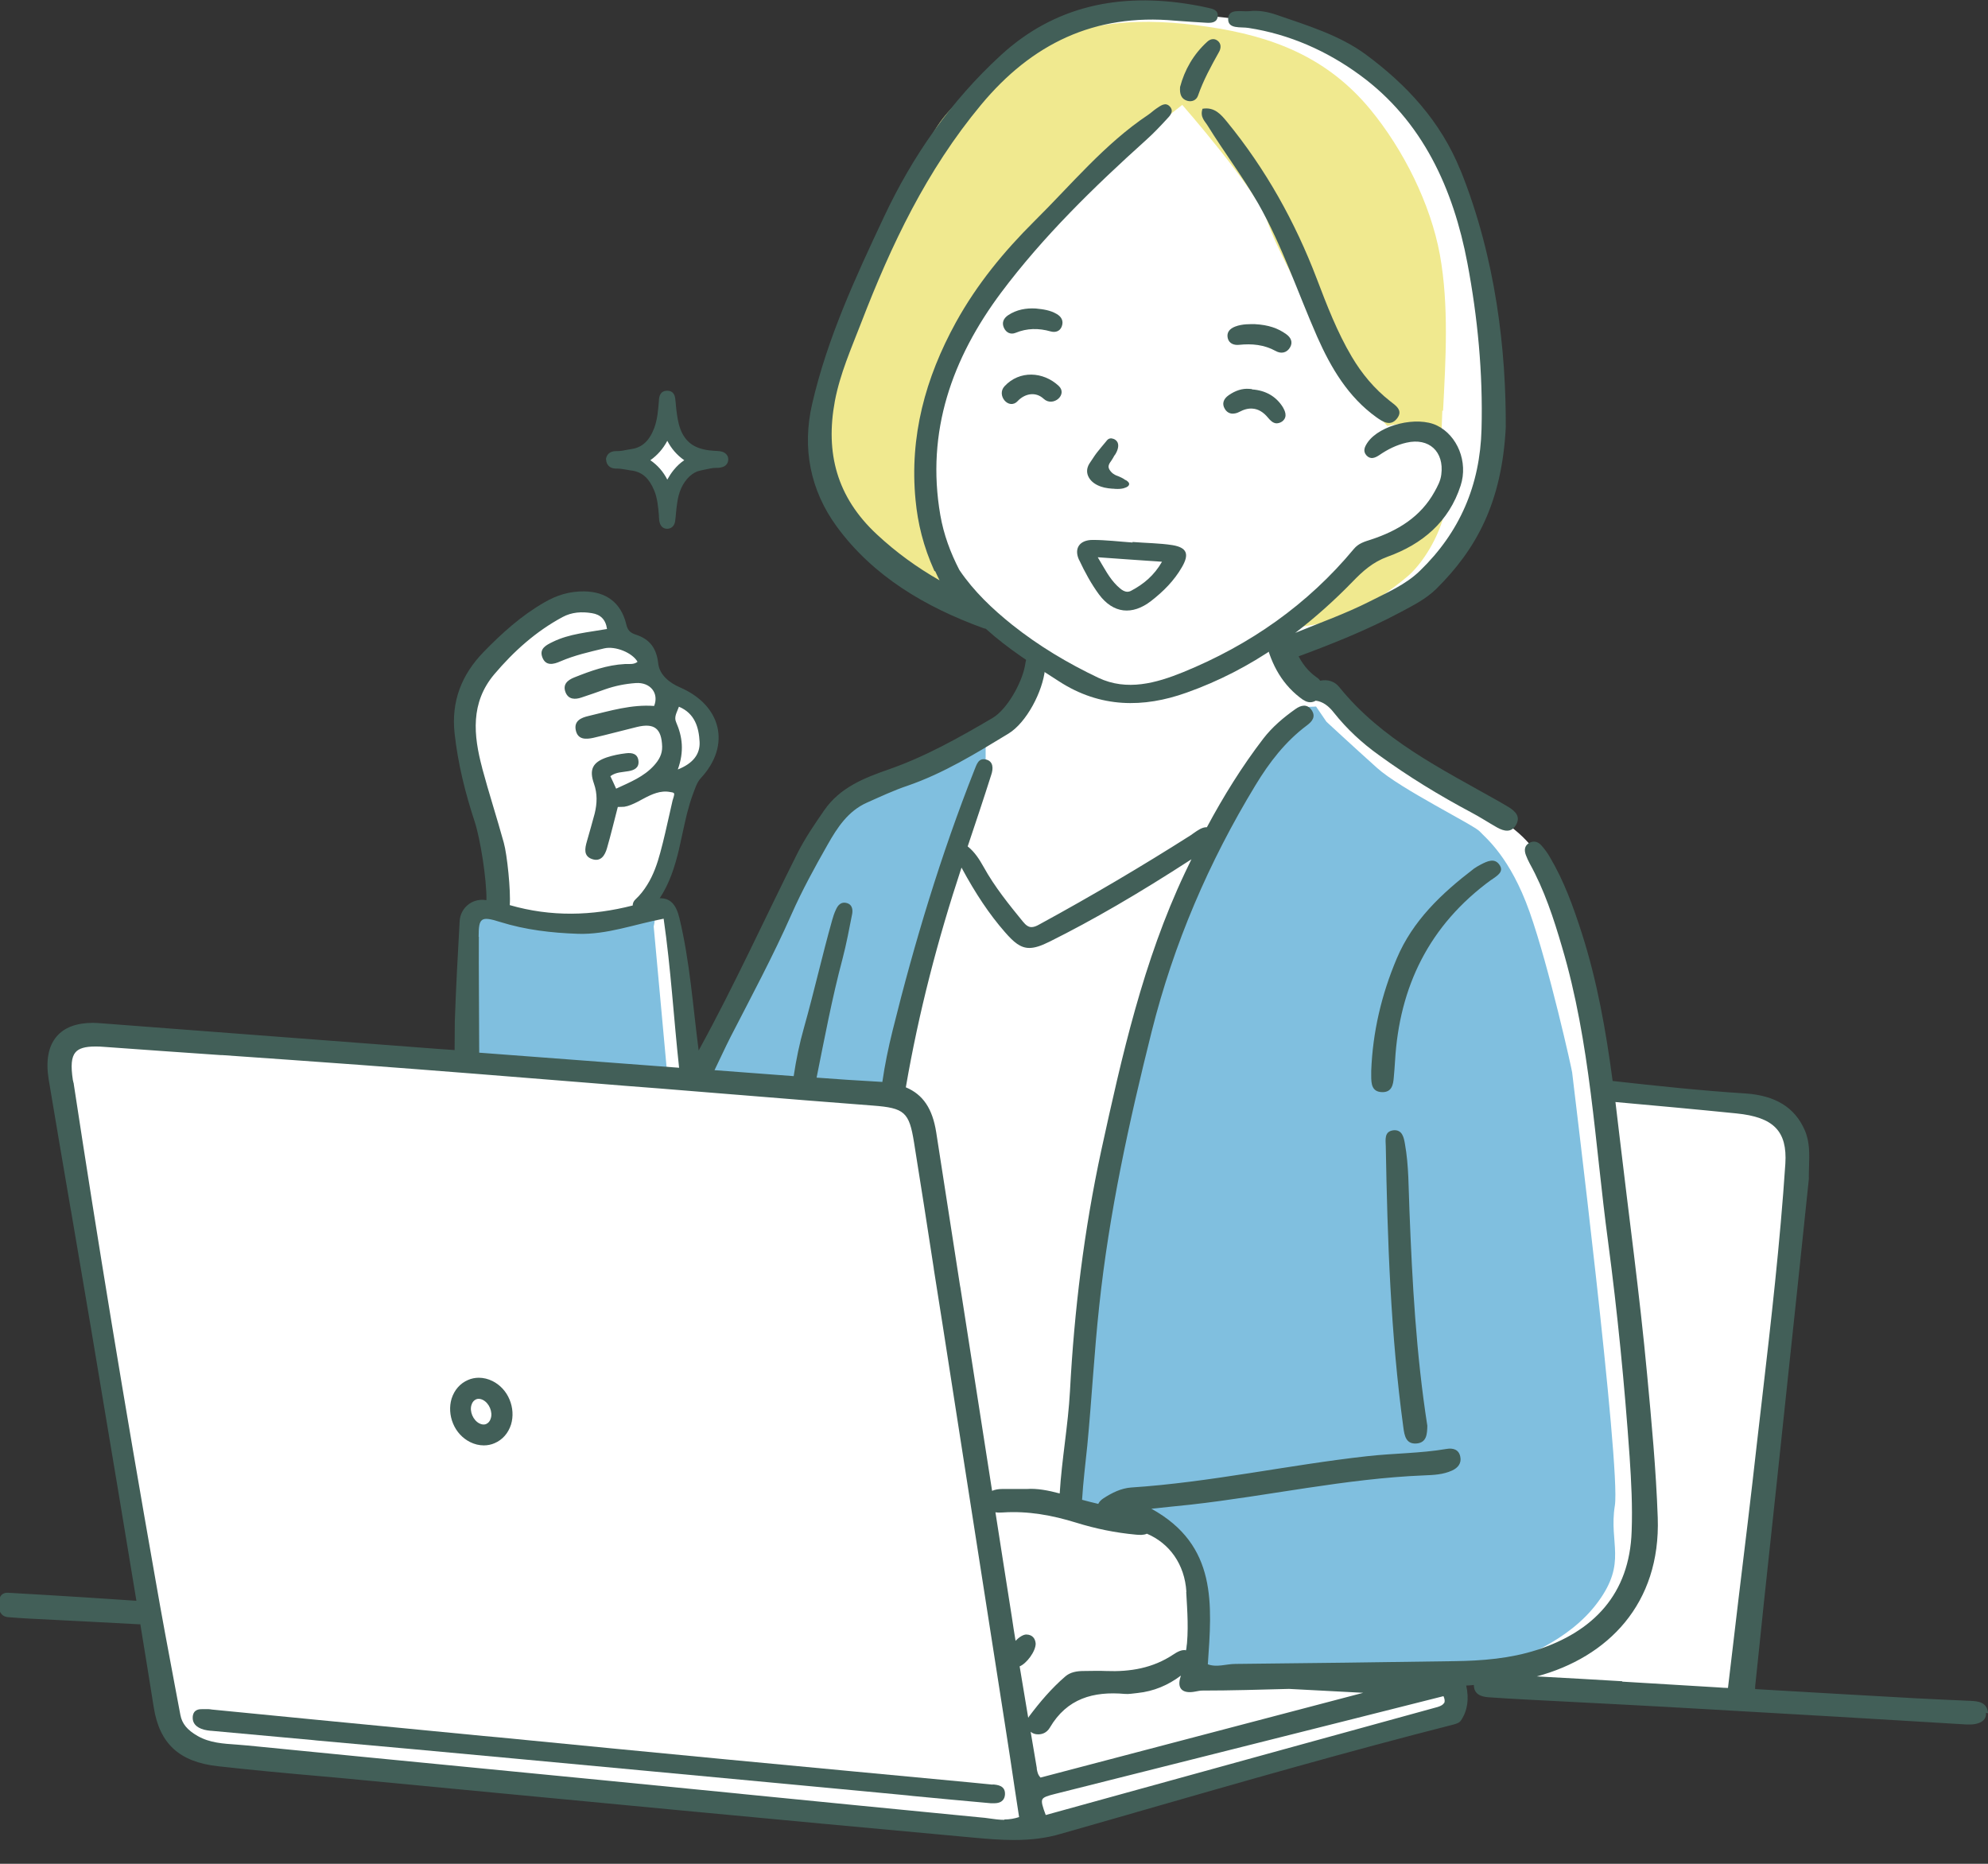<svg width="80" height="75" viewBox="0 0 80 75" fill="none" xmlns="http://www.w3.org/2000/svg">
<rect x="0" y="0" width="80" height="75" fill="#333333" stroke="none"/>
<g clip-path="url(#clip0_546_19631)">
<path d="M71.799 45.085C71.117 44.418 70.059 44.455 70.007 44.433C69.954 44.418 64.399 43.803 64.399 43.803C61.91 29.731 61.828 35.841 53.514 27.887C53.514 27.887 53.154 27.864 52.831 27.834C52.194 27.242 51.879 26.792 51.684 26.095C54.076 25.083 56.895 24.498 58.597 22.399C61.648 17.518 59.983 9.849 57.547 4.976C54.713 1.138 51.122 0.785 46.699 0.493C41.226 -0.287 37.388 5.171 35.498 9.594C33.489 13.905 30.588 20.098 36.113 23.051C36.878 23.808 37.958 24.228 38.94 24.671C39.854 25.083 40.701 25.743 41.548 26.282C41.728 29.746 36.998 30.646 34.681 32.115C31.892 33.66 30.206 40.189 27.986 43.473C27.867 42.693 27.027 37.183 26.937 36.876C26.84 36.546 26.592 36.493 26.202 36.553C25.805 36.613 26.135 36.366 26.315 35.976C26.495 35.586 26.997 34.364 26.997 34.364C26.997 34.364 27.214 31.838 27.574 31.358C27.927 30.878 28.324 30.826 28.504 30.511C28.684 30.196 28.856 29.828 28.556 29.214C28.256 28.599 28.639 28.494 27.904 28.284C27.169 28.074 27.027 28.277 26.794 27.849C26.562 27.43 26.262 26.522 25.895 26.17C25.527 25.818 25.692 25.9 25.265 25.675C24.845 25.458 24.748 25.405 24.718 25.113C24.688 24.828 24.523 24.596 24.523 24.596C24.523 24.596 24.455 24.063 23.638 24.176C21.756 24.086 20.497 25.36 19.552 26.852C19.035 27.632 18.758 27.602 18.69 28.547C18.623 29.491 18.443 29.679 18.773 30.473C19.103 31.268 19.575 32.887 19.822 34.094C20.07 35.301 20.152 35.466 20.025 36.044C19.897 36.628 19.987 36.358 19.545 36.553C19.11 36.748 18.96 36.748 18.878 37.145C18.795 37.543 18.713 42.806 18.713 42.806L20.819 42.978C19.89 42.941 18.9 43.083 18.03 42.693C18.03 42.701 18.03 42.716 18.03 42.723C15.174 42.521 5.893 41.944 3.906 41.816C3.029 41.644 2.257 41.869 2.324 43.106L6.71 69.165C6.71 69.165 6.763 70.147 7.625 70.507C14.942 71.534 33.302 72.996 39.682 73.618C41.706 74.188 56.985 69.24 58.484 69C58.484 69 58.776 69.045 58.724 68.288C58.672 67.538 58.724 67.388 58.724 67.388C58.724 67.388 60.156 67.028 60.343 67.388C60.898 68.708 69.392 68.28 69.962 68.513L72.234 47.124C72.234 47.124 72.458 45.752 71.776 45.085H71.799ZM26.735 43.638C26.022 43.6 25.318 43.541 24.62 43.406C23.593 43.218 22.529 43.271 21.509 43.031L27.807 43.541C27.514 43.713 27.027 43.668 26.727 43.638H26.735Z" fill="white"/>
<path d="M39.664 29.809C39.664 29.809 39.297 29.899 38.892 30.064C38.764 30.041 38.622 30.064 38.495 30.116C37.505 30.543 36.515 30.963 35.526 31.405C34.671 31.788 33.794 32.215 33.269 33.032C33.262 33.047 33.254 33.062 33.247 33.077C33.059 33.295 32.617 33.872 32.34 34.637C31.98 35.619 28.156 43.535 28.156 43.535C28.156 43.535 32.429 43.378 32.617 43.596C32.804 43.813 33.187 43.633 34.334 43.813C35.481 43.993 35.908 44.225 35.908 44.225C35.908 44.225 38.307 34.929 38.285 34.817C38.255 34.704 39.664 30.993 39.664 30.993V29.809Z" fill="#80BFDF"/>
<path d="M63.268 43.169C63.268 43.094 62.338 38.91 61.551 36.691C60.764 34.472 59.774 33.708 59.542 33.453C59.309 33.198 56.348 31.743 55.418 30.904C54.481 30.064 53.379 29.044 53.379 29.044L52.959 28.43C52.84 28.452 52.382 28.392 52.24 28.662C52.09 28.932 52.075 29.322 51.85 29.659C51.625 29.989 50.343 31.114 49.481 32.868C48.619 34.63 47.967 35.139 47.524 36.639C47.089 38.146 46.594 39.038 46.422 39.953C46.25 40.867 44.773 46.91 44.33 49.076C43.888 51.243 43.468 56.266 43.468 56.266C43.468 56.266 43.183 59.407 43.086 60.682C43.956 61.079 44.788 61.424 45.755 61.379C46.452 61.341 46.902 61.671 47.247 62.278C48.101 63.74 48.086 65.682 47.449 67.249C47.712 67.301 47.996 67.271 48.259 67.309C48.604 67.354 48.956 67.406 49.301 67.451C50.276 67.189 52.997 67.579 53.552 67.451C54.684 67.196 59.369 67.429 60.231 67.091C61.094 66.762 63.125 66.072 64.302 64.468C65.487 62.863 64.737 62.114 64.984 60.584C65.232 59.055 63.268 43.251 63.268 43.176V43.169Z" fill="#80BFDF"/>
<path d="M20.526 42.807C20.571 42.807 20.609 42.814 20.654 42.822C21.696 42.934 22.745 43.069 23.795 43.152C24.68 43.227 25.572 43.249 26.456 43.309C26.591 43.316 26.726 43.331 26.861 43.346L26.306 37.282C26.306 37.282 26.509 36.524 26.021 36.539C25.534 36.554 24.477 36.944 23.315 37.034C22.145 37.124 21.763 37.117 21.013 37.004C20.264 36.892 19.484 36.584 19.484 36.584C19.484 36.584 19.064 36.517 18.944 36.944C18.862 37.236 18.779 40.812 18.734 42.642C19.334 42.679 19.941 42.732 20.534 42.799L20.526 42.807Z" fill="#80BFDF"/>
<path d="M58.071 16.531C58.176 14.477 58.311 12.296 57.944 10.256C57.569 8.202 56.474 6.021 55.148 4.409C53.408 2.302 51.212 1.455 48.58 1.073C46.046 0.705 43.662 0.773 41.361 2.055C40.296 2.647 40.206 2.429 39.164 3.479C38.122 4.529 37.837 4.724 37.2 6.013C36.563 7.303 35.903 7.962 35.663 9.034C35.416 10.106 35.026 10.781 34.598 12.056C34.171 13.33 33.871 13.66 33.511 14.859C33.151 16.066 32.829 16.321 32.829 17.273C32.829 18.226 32.664 18.173 33.039 19.118C33.414 20.062 33.331 20.302 33.931 20.872C34.538 21.442 34.561 21.584 35.401 22.169C36.24 22.754 37.567 23.601 37.807 23.631C38.047 23.661 37.86 22.874 37.792 22.694C37.725 22.514 37.222 21.022 37.215 19.23C37.207 17.438 37.327 17.266 38.01 15.197C38.692 13.128 39.569 11.951 40.753 10.631C41.945 9.312 46.286 5.233 46.286 5.233L47.576 4.221C47.576 4.221 50.544 7.61 50.979 8.847C51.407 10.084 52.089 11.171 52.891 12.948C53.693 14.725 54.3 15.737 55.088 16.441C55.163 16.509 55.222 16.569 55.26 16.621C55.417 16.719 55.552 16.854 55.68 16.981C55.717 17.019 55.747 17.056 55.785 17.093C55.8 17.108 55.815 17.123 55.83 17.139C56.347 17.004 56.902 17.041 57.352 17.333C57.606 17.498 57.809 17.708 57.989 17.941C58.004 17.513 58.019 17.041 58.041 16.524L58.071 16.531Z" fill="#F0E98F"/>
<path d="M58.049 19.981C57.449 20.776 56.67 21.383 55.725 21.698C55.553 21.758 55.178 21.878 54.825 21.922C54.211 22.605 53.723 23.392 53.034 24.007C52.809 24.209 52.576 24.396 52.344 24.584C52.306 24.801 52.276 25.019 52.254 25.236C52.719 25.169 53.251 25.079 53.701 24.959C54.735 24.689 56.13 23.632 56.655 23.182C57.179 22.732 57.764 21.84 58.042 20.948C58.147 20.611 58.199 20.206 58.236 19.711C58.176 19.793 58.124 19.883 58.064 19.966L58.049 19.981Z" fill="#F0E98F"/>
<path d="M80.002 68.944C79.964 68.501 79.634 68.457 79.282 68.442C78.54 68.412 77.79 68.374 77.048 68.337C74.911 68.217 72.775 68.097 70.63 67.969C70.63 67.954 70.63 67.932 70.63 67.917C70.63 67.902 70.63 67.879 70.63 67.864C70.675 67.407 70.728 66.957 70.773 66.5C70.84 65.847 70.908 65.203 70.975 64.551C71.148 62.939 71.32 61.327 71.493 59.722C71.68 57.961 71.868 56.191 72.055 54.43C72.227 52.84 72.392 51.243 72.557 49.677L72.79 47.45C72.79 47.285 72.79 47.128 72.797 46.978C72.812 46.453 72.835 45.958 72.625 45.478C72.227 44.564 71.448 44.084 70.241 44.001C68.456 43.889 66.65 43.694 64.895 43.499C64.625 41.475 64.273 39.473 63.643 37.517C63.306 36.474 62.939 35.455 62.376 34.503C62.279 34.33 62.159 34.165 62.024 34.016C61.897 33.873 61.717 33.813 61.529 33.925C61.342 34.038 61.334 34.218 61.402 34.405C61.447 34.525 61.499 34.638 61.559 34.75C62.144 35.807 62.519 36.947 62.856 38.101C64.003 41.962 64.176 45.981 64.708 49.939C65.09 52.818 65.375 55.719 65.578 58.62C65.645 59.618 65.698 60.615 65.66 61.619C65.578 64.146 64.123 65.66 61.822 66.402C60.764 66.74 59.648 66.83 58.538 66.845C55.599 66.89 52.653 66.927 49.714 66.957C49.347 66.957 48.972 67.107 48.605 66.972C48.769 64.573 49.002 62.181 46.333 60.712C46.94 60.645 47.427 60.6 47.915 60.547C51.048 60.195 54.145 59.498 57.308 59.37C57.683 59.355 58.073 59.34 58.433 59.175C58.665 59.07 58.823 58.883 58.763 58.613C58.703 58.321 58.463 58.261 58.208 58.306C57.151 58.486 56.071 58.478 55.014 58.598C51.843 58.95 48.709 59.648 45.516 59.858C45.118 59.888 44.751 60.067 44.406 60.292C44.301 60.36 44.234 60.435 44.196 60.517C43.979 60.465 43.761 60.412 43.544 60.352C43.589 59.625 43.679 58.898 43.754 58.171C43.934 56.304 44.031 54.422 44.234 52.555C44.631 48.815 45.433 45.148 46.348 41.497C47.233 37.974 48.642 34.69 50.524 31.594C51.078 30.679 51.723 29.84 52.585 29.195C52.81 29.03 52.96 28.835 52.78 28.573C52.6 28.31 52.345 28.378 52.128 28.535C51.648 28.873 51.198 29.255 50.839 29.72C49.976 30.844 49.234 32.044 48.567 33.288C48.567 33.288 48.552 33.288 48.544 33.288C48.372 33.288 48.192 33.416 48.042 33.521C47.997 33.551 47.952 33.581 47.915 33.611C45.98 34.84 43.941 36.047 41.835 37.194C41.692 37.277 41.595 37.307 41.505 37.307C41.392 37.307 41.287 37.239 41.16 37.082C40.628 36.429 40.028 35.695 39.578 34.878C39.413 34.585 39.226 34.285 38.941 34.06C39.263 33.101 39.586 32.134 39.893 31.167C39.968 30.942 39.99 30.627 39.661 30.559C39.368 30.499 39.301 30.769 39.211 30.987C37.861 34.405 36.804 37.906 35.92 41.468C35.747 42.165 35.605 42.854 35.507 43.537C35.462 43.537 35.417 43.529 35.372 43.529C34.525 43.484 33.663 43.424 32.861 43.364C33.183 41.767 33.483 40.163 33.903 38.589C34.06 37.989 34.173 37.382 34.293 36.774C34.323 36.602 34.293 36.4 34.083 36.34C33.85 36.272 33.715 36.422 33.633 36.617C33.573 36.744 33.528 36.879 33.491 37.014C33.086 38.446 32.763 39.901 32.359 41.333C32.171 41.992 32.036 42.652 31.939 43.304C30.874 43.222 29.817 43.147 28.753 43.064C28.97 42.622 29.172 42.172 29.397 41.73C30.237 40.096 31.107 38.476 31.849 36.797C32.276 35.83 32.786 34.9 33.311 33.978C33.693 33.303 34.128 32.636 34.885 32.299C35.425 32.059 35.965 31.804 36.527 31.616C37.981 31.114 39.278 30.312 40.575 29.525C41.31 29.082 41.962 27.823 42.052 26.931C42.015 26.639 42.03 26.309 41.662 26.271C41.31 26.241 41.287 26.556 41.242 26.811C41.108 27.501 40.523 28.55 39.938 28.895C38.596 29.682 37.239 30.447 35.755 30.964C34.78 31.302 33.798 31.691 33.168 32.606C32.778 33.168 32.389 33.738 32.081 34.353C30.769 36.969 29.555 39.646 28.145 42.217C28.138 42.232 28.13 42.255 28.115 42.27C27.883 40.493 27.763 38.701 27.343 36.954C27.208 36.385 26.968 36.137 26.548 36.145C26.938 35.56 27.156 34.878 27.321 34.188C27.433 33.701 27.53 33.206 27.651 32.718C27.718 32.471 27.785 32.224 27.875 31.984C27.958 31.766 28.04 31.482 28.205 31.309C29.427 29.99 29.037 28.378 27.358 27.658C26.961 27.486 26.541 27.171 26.488 26.698C26.421 26.084 26.144 25.716 25.581 25.536C25.349 25.462 25.251 25.349 25.199 25.109C24.989 24.254 24.397 23.812 23.512 23.797C22.927 23.79 22.41 23.947 21.908 24.239C20.978 24.772 20.191 25.484 19.456 26.241C18.579 27.148 18.152 28.213 18.294 29.517C18.429 30.739 18.722 31.909 19.104 33.071C19.329 33.761 19.584 35.365 19.576 36.22C19.546 36.22 19.516 36.22 19.486 36.212C18.969 36.167 18.527 36.549 18.497 37.067C18.422 38.416 18.347 39.758 18.302 41.108C18.302 41.265 18.294 41.827 18.294 42.255C18.077 42.24 17.867 42.225 17.649 42.21C13.114 41.865 8.578 41.52 4.043 41.175C3.938 41.168 3.84 41.16 3.743 41.16C3.075 41.16 2.581 41.347 2.273 41.715C1.943 42.105 1.838 42.69 1.958 43.432C2.251 45.186 2.551 46.948 2.843 48.65L2.858 48.724C3.128 50.314 3.405 51.956 3.683 53.575C3.84 54.497 3.99 55.427 4.148 56.356C4.59 59.003 5.047 61.709 5.489 64.416C4.807 64.371 4.133 64.326 3.45 64.281C2.408 64.213 1.359 64.153 0.317 64.093C0.122 64.086 -0.051 64.183 -0.051 64.566C-0.051 64.94 0.129 65.06 0.324 65.075C0.616 65.098 0.916 65.12 1.209 65.135C2.656 65.21 4.11 65.278 5.557 65.36C5.587 65.36 5.617 65.36 5.647 65.36C5.827 66.477 6.014 67.594 6.187 68.704C6.419 70.166 7.214 70.9 8.766 71.073C10.153 71.23 11.562 71.358 12.926 71.478C13.571 71.538 14.216 71.59 14.861 71.658C16.51 71.815 18.152 71.973 19.809 72.13C22.335 72.37 24.862 72.61 27.388 72.85C31.114 73.202 35.117 73.577 39.143 73.944C39.728 73.997 40.253 74.042 40.793 74.042C41.505 74.042 42.105 73.967 42.689 73.794C43.687 73.509 44.676 73.225 45.673 72.94L45.748 72.917C49.916 71.718 54.227 70.481 58.5 69.394C58.605 69.364 58.733 69.326 58.793 69.229C59.055 68.839 59.123 68.367 59.003 67.827C59.108 67.827 59.213 67.812 59.31 67.804C59.31 68.164 59.58 68.277 59.902 68.299C60.397 68.329 60.892 68.367 61.387 68.389C63.816 68.516 66.252 68.636 68.681 68.779C72.167 68.974 75.661 69.184 79.147 69.394C79.649 69.416 79.949 69.244 79.919 68.921L80.002 68.944ZM47.735 64.056C47.78 64.843 47.84 65.63 47.735 66.41C47.562 66.365 47.367 66.477 47.21 66.582C46.385 67.129 45.478 67.279 44.511 67.242C44.211 67.227 43.904 67.242 43.604 67.242C43.334 67.242 43.064 67.287 42.862 67.467C42.315 67.939 41.85 68.487 41.422 69.056C41.407 69.079 41.392 69.101 41.377 69.124C41.265 68.442 41.145 67.744 41.032 67.055C41.31 66.942 41.677 66.455 41.677 66.14C41.662 65.938 41.55 65.78 41.302 65.773C41.182 65.773 41.017 65.87 40.868 66.028C40.815 65.705 40.763 65.39 40.718 65.068C40.5 63.673 40.275 62.264 40.058 60.855C40.155 60.87 40.26 60.87 40.358 60.862C41.37 60.795 42.344 60.974 43.312 61.274C44.084 61.514 44.886 61.679 45.703 61.754C45.853 61.769 46.026 61.777 46.153 61.717C47.053 62.099 47.675 62.939 47.742 64.056H47.735ZM38.694 34.915C39.256 35.957 39.81 36.789 40.44 37.509C40.793 37.914 41.062 38.146 41.422 38.146C41.632 38.146 41.88 38.071 42.239 37.891C43.971 37.029 45.793 35.972 47.945 34.578C47.855 34.758 47.772 34.938 47.682 35.125C46.003 38.679 45.148 42.487 44.316 46.295C43.627 49.489 43.229 52.72 43.057 55.982C42.982 57.361 42.727 58.718 42.644 60.097C42.172 59.97 41.722 59.888 41.325 59.917C40.898 59.917 40.62 59.917 40.335 59.917C40.185 59.917 40.043 59.94 39.923 59.992C39.496 57.241 39.068 54.497 38.648 51.813L38.633 51.738C38.311 49.677 37.996 47.623 37.674 45.561C37.524 44.616 37.149 44.046 36.452 43.754C36.969 40.748 37.734 37.809 38.694 34.908V34.915ZM27.321 28.438C27.965 28.708 28.123 29.277 28.153 29.855C28.175 30.342 27.898 30.717 27.276 30.964C27.538 30.237 27.463 29.645 27.208 29.06C27.111 28.843 27.246 28.655 27.321 28.438ZM19.404 30.904C19.052 29.585 18.924 28.28 19.891 27.133C20.671 26.211 21.563 25.409 22.635 24.832C23.01 24.629 23.415 24.607 23.82 24.674C24.157 24.727 24.374 24.922 24.427 25.311C23.662 25.447 22.92 25.499 22.245 25.829C21.983 25.956 21.69 26.099 21.825 26.451C21.96 26.811 22.275 26.736 22.545 26.616C23.115 26.369 23.715 26.234 24.314 26.091C24.764 25.986 25.446 26.264 25.656 26.631C25.506 26.751 25.319 26.713 25.146 26.721C24.427 26.758 23.767 26.998 23.107 27.261C22.845 27.366 22.628 27.538 22.762 27.868C22.882 28.153 23.145 28.153 23.392 28.07C23.715 27.965 24.029 27.853 24.344 27.741C24.749 27.598 25.162 27.516 25.589 27.486C26.174 27.448 26.526 27.898 26.323 28.408C25.416 28.34 24.554 28.603 23.677 28.813C23.385 28.88 23.1 29.008 23.167 29.367C23.242 29.772 23.572 29.757 23.88 29.69C24.464 29.555 25.041 29.397 25.626 29.255C26.331 29.082 26.623 29.315 26.646 30.042C26.653 30.349 26.518 30.582 26.323 30.799C25.911 31.257 25.356 31.474 24.794 31.736C24.704 31.541 24.637 31.384 24.562 31.234C24.794 31.062 25.049 31.077 25.289 31.032C25.514 30.994 25.716 30.904 25.694 30.634C25.671 30.327 25.431 30.282 25.192 30.312C24.929 30.342 24.667 30.395 24.419 30.477C23.849 30.672 23.7 30.964 23.902 31.534C24.044 31.939 24.029 32.329 23.932 32.733C23.834 33.108 23.722 33.483 23.617 33.858C23.535 34.143 23.475 34.45 23.827 34.57C24.179 34.69 24.344 34.42 24.427 34.128C24.584 33.588 24.712 33.041 24.862 32.471C24.862 32.471 25.102 32.471 25.124 32.464C25.214 32.449 25.296 32.426 25.386 32.389C25.559 32.321 25.724 32.231 25.889 32.141C26.226 31.961 26.578 31.796 26.968 31.871C27.021 31.879 27.111 31.886 27.126 31.931C27.148 31.984 27.081 32.149 27.066 32.209C27.028 32.389 26.983 32.561 26.946 32.741C26.826 33.266 26.713 33.791 26.571 34.308C26.451 34.758 26.294 35.208 26.046 35.605C25.911 35.822 25.761 36.017 25.574 36.19C25.491 36.265 25.461 36.355 25.461 36.437C23.827 36.857 22.178 36.902 20.513 36.422C20.558 35.86 20.408 34.383 20.273 33.91C19.996 32.906 19.674 31.916 19.404 30.912V30.904ZM19.261 37.697C19.261 36.932 19.351 36.857 20.116 37.097C21.143 37.419 22.185 37.539 23.257 37.577C24.434 37.614 25.521 37.194 26.706 36.969C26.998 38.986 27.111 40.98 27.328 42.967C24.644 42.764 21.968 42.562 19.284 42.36C19.284 40.913 19.261 39.023 19.269 37.697H19.261ZM40.425 73.232C40.215 73.232 40.005 73.202 39.795 73.172C39.691 73.157 39.586 73.142 39.473 73.135C36.272 72.827 33.056 72.505 29.937 72.198L29.72 72.175C27.868 71.995 26.024 71.808 24.172 71.628C22.35 71.448 20.528 71.275 18.699 71.095C15.85 70.818 12.912 70.533 9.98 70.241C9.83 70.226 9.68 70.218 9.523 70.203C8.991 70.166 8.443 70.136 7.956 69.858C7.536 69.618 7.326 69.364 7.259 69.011C7.191 68.636 7.019 67.737 7.019 67.737C6.764 66.38 6.502 64.985 6.262 63.599C4.995 56.424 3.923 49.894 2.97 43.634C2.97 43.604 2.963 43.574 2.948 43.537C2.948 43.514 2.941 43.492 2.933 43.469C2.843 42.877 2.873 42.539 3.038 42.345C3.173 42.187 3.42 42.112 3.833 42.112C3.938 42.112 4.058 42.112 4.2 42.127C5.759 42.24 7.341 42.352 8.878 42.457H8.938C10.737 42.584 12.597 42.712 14.418 42.847C17.537 43.079 20.716 43.334 23.782 43.582C24.697 43.657 25.611 43.731 26.526 43.799C27.508 43.882 28.498 43.956 29.48 44.039L29.757 44.061C31.519 44.204 33.341 44.354 35.132 44.489C36.399 44.586 36.587 44.751 36.782 45.973C37.052 47.66 37.322 49.377 37.576 51.041V51.056C37.696 51.813 37.816 52.578 37.936 53.335L38.791 58.823C39.346 62.361 39.893 65.892 40.448 69.431C40.583 70.286 40.71 71.133 40.838 71.995L41.01 73.12C40.823 73.18 40.628 73.217 40.41 73.217L40.425 73.232ZM41.722 71.178V71.148C41.64 70.661 41.557 70.173 41.475 69.686C41.55 69.754 41.655 69.791 41.775 69.791C41.917 69.791 42.112 69.746 42.247 69.521C42.937 68.344 44.001 68.052 45.268 68.164C45.433 68.179 45.606 68.142 45.778 68.127C46.43 68.059 47.008 67.812 47.517 67.429C47.517 67.444 47.517 67.452 47.51 67.467C47.345 67.954 47.592 68.172 48.11 68.067C48.2 68.052 48.29 68.029 48.372 68.029C49.542 68.029 50.704 67.992 51.873 67.962L54.857 68.119L41.872 71.53C41.76 71.41 41.745 71.298 41.722 71.185V71.178ZM58.111 68.524C58.081 68.591 57.998 68.644 57.856 68.689C53.687 69.836 49.512 70.983 45.336 72.138L42.082 73.037C41.955 72.7 41.895 72.505 41.947 72.407C41.992 72.317 42.15 72.265 42.45 72.19C46.468 71.178 50.494 70.166 54.52 69.154L58.088 68.254C58.141 68.374 58.148 68.464 58.118 68.531L58.111 68.524ZM65.285 67.654C64.138 67.587 62.991 67.519 61.844 67.459C64.708 66.687 66.83 64.536 66.71 61.072C66.642 59.145 66.462 57.226 66.282 55.307C65.982 52.083 65.54 48.874 65.165 45.666C65.113 45.223 65.06 44.781 65.008 44.346C66.605 44.489 68.246 44.639 69.873 44.804C71.373 44.953 71.927 45.516 71.845 46.828C71.635 49.992 71.268 53.193 70.908 56.289C70.84 56.896 70.766 57.496 70.698 58.103C70.466 60.18 70.211 62.286 69.963 64.318C69.821 65.518 69.678 66.717 69.536 67.924C69.409 67.924 69.274 67.909 69.146 67.902C67.857 67.827 66.567 67.744 65.278 67.669L65.285 67.654Z" fill="#425F58"/>
<path d="M39.947 71.814L39.032 71.724C36.033 71.439 32.63 71.124 29.331 70.809C26.197 70.509 22.929 70.194 20.042 69.909L19.465 69.857C17.201 69.639 14.944 69.415 12.658 69.197L8.52 68.792C8.52 68.792 8.452 68.777 8.392 68.777C8.37 68.777 8.34 68.777 8.317 68.777C8.295 68.777 8.272 68.777 8.25 68.777C8.235 68.777 8.19 68.777 8.19 68.777C8.167 68.777 8.145 68.777 8.13 68.777C8.032 68.777 7.777 68.777 7.755 69.092C7.74 69.34 7.89 69.512 8.205 69.602C8.295 69.624 8.385 69.639 8.475 69.647H8.497C9.862 69.774 11.233 69.894 12.605 70.022L12.74 70.037C15.349 70.269 18.048 70.517 20.695 70.764C24.263 71.094 27.832 71.431 31.295 71.754L34.721 72.076C35.321 72.136 35.928 72.189 36.528 72.248L36.731 72.271C37.78 72.368 38.822 72.473 39.872 72.563C39.924 72.563 39.969 72.563 40.007 72.563C40.352 72.563 40.434 72.368 40.442 72.204C40.457 71.851 40.142 71.821 39.947 71.806V71.814Z" fill="#425F58"/>
<path d="M18.915 58.028C19.095 58.118 19.283 58.163 19.47 58.163C19.62 58.163 19.77 58.133 19.905 58.073C20.22 57.938 20.452 57.675 20.565 57.323C20.662 57.001 20.64 56.641 20.505 56.319C20.37 55.989 20.122 55.726 19.823 55.576C19.643 55.486 19.455 55.441 19.268 55.441C19.118 55.441 18.968 55.471 18.833 55.531C18.518 55.666 18.286 55.929 18.173 56.281C18.076 56.603 18.098 56.963 18.233 57.286C18.368 57.615 18.616 57.878 18.915 58.028ZM18.975 56.529C19.005 56.423 19.073 56.349 19.155 56.311C19.185 56.296 19.223 56.289 19.26 56.289C19.313 56.289 19.373 56.304 19.433 56.334C19.553 56.394 19.658 56.514 19.718 56.656C19.777 56.798 19.793 56.956 19.747 57.083C19.718 57.188 19.65 57.263 19.568 57.301C19.538 57.316 19.5 57.323 19.463 57.323C19.41 57.323 19.35 57.308 19.29 57.278C19.17 57.218 19.065 57.098 19.005 56.956C18.945 56.813 18.93 56.656 18.975 56.529Z" fill="#425F58"/>
<path d="M60.023 35.401C60.225 35.251 60.555 35.086 60.33 34.786C60.135 34.516 59.843 34.659 59.595 34.786C59.498 34.839 59.401 34.891 59.318 34.951C58.014 35.948 56.852 37.043 56.207 38.572C55.592 40.027 55.24 41.526 55.18 43.093C55.18 43.16 55.18 43.235 55.18 43.303C55.18 43.61 55.202 43.94 55.622 43.948C56.004 43.955 56.064 43.655 56.087 43.363C56.109 43.138 56.124 42.913 56.139 42.688C56.312 39.712 57.504 37.23 60.015 35.401H60.023Z" fill="#425F58"/>
<path d="M56.073 45.483C55.698 45.528 55.758 45.858 55.766 46.128C55.833 49.907 55.961 53.678 56.471 57.426C56.516 57.771 56.575 58.123 57.01 58.086C57.415 58.048 57.43 57.703 57.438 57.374C56.988 54.495 56.83 51.601 56.718 48.7C56.68 47.815 56.695 46.915 56.538 46.038C56.493 45.776 56.433 45.446 56.066 45.483H56.073Z" fill="#425F58"/>
<path d="M52.452 28.165C52.632 28.292 52.812 28.277 52.947 28.195C53.232 28.232 53.464 28.404 53.681 28.682C54.199 29.334 54.813 29.904 55.496 30.391C56.673 31.246 57.91 32.003 59.192 32.685C59.551 32.873 59.889 33.097 60.249 33.3C60.519 33.45 60.811 33.517 60.998 33.21C61.208 32.865 60.983 32.648 60.706 32.475C60.571 32.393 60.429 32.31 60.294 32.235C58 30.938 55.608 29.769 53.899 27.655C53.704 27.407 53.419 27.332 53.127 27.392C53.089 27.34 53.044 27.295 52.984 27.257C52.279 26.763 51.987 25.938 51.875 25.113C51.582 25.376 51.267 25.608 50.938 25.811C51.162 26.748 51.612 27.587 52.452 28.172V28.165Z" fill="#425F58"/>
<path d="M44.85 18.331C44.985 18.136 45.03 17.941 44.977 17.814C44.932 17.716 44.842 17.656 44.73 17.641C44.61 17.634 44.557 17.701 44.513 17.761L44.318 17.994C44.265 18.061 44.213 18.121 44.16 18.189C44.115 18.241 44.078 18.301 44.04 18.353C44.01 18.398 43.973 18.451 43.935 18.511C43.868 18.608 43.793 18.706 43.763 18.826C43.718 18.998 43.763 19.178 43.905 19.335C44.055 19.5 44.28 19.583 44.438 19.62C44.542 19.643 44.655 19.658 44.76 19.665H44.797C44.797 19.665 44.85 19.673 44.88 19.673C45.015 19.68 45.112 19.673 45.21 19.65C45.375 19.605 45.457 19.538 45.435 19.448C45.42 19.403 45.367 19.358 45.307 19.32H45.292C45.232 19.276 45.172 19.238 45.12 19.216C45.082 19.201 45.037 19.178 45 19.163C44.947 19.141 44.895 19.126 44.85 19.096C44.767 19.051 44.708 18.991 44.663 18.923C44.625 18.871 44.61 18.818 44.61 18.773C44.61 18.698 44.663 18.616 44.715 18.548C44.767 18.473 44.812 18.391 44.857 18.308L44.85 18.331Z" fill="#425F58"/>
<path d="M43.432 22.544C43.657 23.023 43.912 23.496 44.227 23.923C44.797 24.688 45.561 24.77 46.319 24.186C46.813 23.803 47.248 23.368 47.563 22.821C47.863 22.304 47.773 22.034 47.181 21.936C46.656 21.854 46.116 21.854 45.576 21.809C45.576 21.809 45.576 21.824 45.576 21.831C45.044 21.794 44.504 21.727 43.972 21.727C43.44 21.727 43.207 22.071 43.425 22.536L43.432 22.544ZM46.761 22.604C46.439 23.166 46.011 23.511 45.517 23.773C45.292 23.893 45.104 23.713 44.954 23.571C44.639 23.263 44.444 22.874 44.175 22.424C45.089 22.491 45.876 22.544 46.754 22.604H46.761Z" fill="#425F58"/>
<path d="M50.374 15.655H50.352C50.352 15.655 50.3 15.648 50.27 15.648C49.992 15.625 49.715 15.715 49.445 15.903C49.227 16.053 49.167 16.255 49.287 16.45C49.355 16.57 49.46 16.637 49.587 16.645C49.677 16.645 49.767 16.63 49.865 16.578C50.06 16.473 50.239 16.428 50.404 16.443C50.629 16.458 50.839 16.578 51.034 16.817C51.117 16.915 51.222 17.027 51.364 17.035C51.439 17.035 51.522 17.012 51.596 16.96C51.851 16.765 51.679 16.488 51.627 16.39C51.357 15.955 50.937 15.708 50.382 15.67L50.374 15.655Z" fill="#425F58"/>
<path d="M40.426 15.54C40.081 15.907 40.599 16.515 40.951 16.14C41.236 15.84 41.671 15.742 42.001 16.05C42.375 16.395 42.983 15.877 42.6 15.525C41.978 14.948 41.026 14.895 40.426 15.54Z" fill="#425F58"/>
<path d="M42.518 12.632C42.263 12.482 41.978 12.444 41.679 12.414C41.289 12.392 40.906 12.459 40.569 12.684C40.389 12.804 40.299 12.984 40.404 13.201C40.494 13.389 40.674 13.471 40.861 13.396C41.334 13.201 41.798 13.201 42.278 13.336C42.466 13.389 42.653 13.336 42.728 13.134C42.811 12.909 42.706 12.737 42.518 12.632Z" fill="#425F58"/>
<path d="M51.917 13.973C52.037 13.763 51.94 13.576 51.76 13.448C51.43 13.209 51.048 13.074 50.5 13.044C50.313 13.044 49.998 13.029 49.706 13.141C49.488 13.224 49.353 13.373 49.406 13.606C49.458 13.823 49.653 13.898 49.863 13.876C50.38 13.823 50.868 13.868 51.333 14.123C51.557 14.251 51.79 14.198 51.917 13.973Z" fill="#425F58"/>
<path d="M48.388 4.384C48.283 4.722 48.493 4.879 48.605 5.067C49.258 6.124 50.007 7.106 50.63 8.185C51.604 9.902 52.219 11.761 53.006 13.553C53.561 14.805 54.251 15.975 55.39 16.792C55.645 16.972 55.952 17.174 56.215 16.844C56.477 16.515 56.17 16.32 55.937 16.14C55.308 15.645 54.805 15.045 54.393 14.348C53.808 13.358 53.396 12.286 52.991 11.222C52.114 8.92 50.929 6.798 49.37 4.894C49.13 4.602 48.868 4.294 48.388 4.377V4.384Z" fill="#425F58"/>
<path d="M48.583 1.678C48.021 2.188 47.668 2.818 47.488 3.5C47.466 3.785 47.533 3.98 47.773 4.055C47.968 4.115 48.148 4.025 48.208 3.852C48.426 3.223 48.74 2.653 49.063 2.076C49.138 1.933 49.145 1.761 49.01 1.648C48.868 1.528 48.703 1.566 48.583 1.678Z" fill="#425F58"/>
<path d="M58.764 6.838C57.977 4.888 56.605 3.404 54.956 2.189C53.906 1.417 52.617 1.027 51.38 0.6C51.013 0.473 50.645 0.405 50.27 0.45C49.963 0.48 49.431 0.323 49.423 0.758C49.408 1.185 49.94 1.072 50.248 1.125C51.897 1.38 53.404 2.054 54.716 3.014C57.258 4.866 58.487 7.617 59.049 10.579C59.462 12.76 59.679 15.009 59.619 17.266C59.559 19.53 58.742 21.419 57.138 22.971C56.568 23.526 55.825 23.841 55.121 24.201C54.146 24.695 53.127 25.055 52.122 25.468C52.932 24.845 53.704 24.155 54.424 23.413C54.836 22.986 55.241 22.619 55.84 22.401C57.235 21.899 58.307 20.999 58.779 19.537C59.087 18.585 58.644 17.521 57.827 17.123C57.025 16.733 55.533 17.093 55.038 17.798C54.926 17.963 54.828 18.143 54.986 18.323C55.151 18.503 55.331 18.428 55.503 18.315C55.84 18.083 56.2 17.903 56.598 17.813C57.505 17.603 58.12 18.173 58 19.095C57.97 19.35 57.85 19.567 57.73 19.785C57.167 20.804 56.245 21.359 55.173 21.712C54.918 21.794 54.671 21.861 54.484 22.086C52.624 24.328 50.293 25.955 47.609 27.049C46.537 27.484 45.352 27.822 44.198 27.274C42.968 26.689 41.799 25.992 40.727 25.138C39.932 24.5 39.197 23.803 38.62 22.956C38.62 22.948 38.612 22.941 38.605 22.933C38.245 22.236 37.975 21.509 37.84 20.729C37.256 17.363 38.32 14.409 40.284 11.778C41.979 9.514 44.018 7.527 46.124 5.631C46.409 5.376 46.679 5.091 46.942 4.806C47.069 4.671 47.249 4.498 47.092 4.304C46.904 4.079 46.702 4.259 46.529 4.371C46.417 4.446 46.319 4.543 46.207 4.618C44.445 5.795 43.111 7.43 41.626 8.899C40.397 10.121 39.31 11.441 38.463 12.978C37.233 15.219 36.596 17.566 36.843 20.122C36.933 21.059 37.151 21.974 37.6 22.971C37.615 22.979 37.623 22.986 37.638 22.994C37.69 23.113 37.75 23.233 37.81 23.353C36.903 22.836 36.064 22.229 35.284 21.502C33.672 20.002 33.207 18.225 33.597 16.134C33.807 15.032 34.257 14.02 34.654 12.992C35.861 9.859 37.286 6.853 39.482 4.214C41.514 1.77 44.033 0.533 47.294 0.832C47.706 0.862 48.119 0.892 48.531 0.915C48.741 0.93 48.981 0.915 49.003 0.653C49.026 0.39 48.786 0.353 48.584 0.308C48.381 0.263 48.179 0.218 47.976 0.188C45.067 -0.307 42.436 0.233 40.269 2.227C38.253 4.079 36.723 6.275 35.569 8.734C34.422 11.171 33.29 13.615 32.682 16.254C32.27 18.038 32.608 19.725 33.664 21.179C35.126 23.181 37.226 24.425 39.58 25.28C39.61 25.288 39.64 25.295 39.67 25.302C40.562 26.112 41.589 26.757 42.616 27.417C44.28 28.496 46.02 28.489 47.744 27.874C49.056 27.409 50.263 26.779 51.387 26.007C51.38 26.082 51.387 26.157 51.425 26.255C51.552 26.57 51.83 26.562 52.114 26.465C53.562 25.932 54.993 25.363 56.358 24.635C56.86 24.365 57.377 24.11 57.797 23.698C59.409 22.101 60.436 20.227 60.594 17.206C60.609 14.125 60.204 10.406 58.772 6.845L58.764 6.838Z" fill="#425F58"/>
<path d="M26.927 17.477L27.991 18.526L26.852 19.733L25.742 18.481L26.919 17.477H26.927Z" fill="white"/>
<path d="M24.394 18.512V18.534C24.409 18.631 24.469 18.856 24.799 18.856H24.829C24.971 18.856 25.114 18.886 25.264 18.909C25.324 18.924 25.391 18.931 25.451 18.939C25.856 19.006 26.126 19.254 26.328 19.741C26.456 20.048 26.486 20.408 26.516 20.746V20.821C26.516 20.821 26.523 20.851 26.523 20.866C26.523 20.903 26.523 20.948 26.538 21C26.591 21.24 26.756 21.278 26.846 21.278C27.018 21.278 27.146 21.158 27.168 20.971C27.183 20.851 27.198 20.738 27.206 20.618C27.213 20.513 27.228 20.408 27.243 20.296C27.303 19.794 27.468 19.441 27.745 19.171C27.888 19.044 28.023 18.969 28.165 18.939C28.24 18.924 28.308 18.909 28.375 18.894C28.525 18.864 28.675 18.826 28.817 18.826C28.832 18.826 28.855 18.826 28.87 18.826C28.87 18.826 28.885 18.826 28.892 18.826C28.967 18.826 29.035 18.804 29.087 18.789C29.23 18.744 29.312 18.616 29.305 18.474C29.305 18.347 29.222 18.242 29.095 18.189C28.997 18.152 28.907 18.152 28.832 18.144C28.81 18.144 28.795 18.144 28.78 18.144C28.098 18.107 27.708 17.904 27.468 17.462C27.333 17.215 27.28 16.93 27.243 16.682C27.221 16.555 27.213 16.427 27.198 16.3C27.198 16.225 27.183 16.157 27.176 16.09V16.067C27.168 15.985 27.138 15.723 26.853 15.723H26.838C26.546 15.73 26.523 16 26.516 16.09V16.12C26.486 16.495 26.456 16.877 26.328 17.222C26.134 17.732 25.849 18.002 25.421 18.069C25.361 18.077 25.301 18.092 25.241 18.099C25.106 18.129 24.971 18.152 24.844 18.152H24.799C24.484 18.152 24.409 18.347 24.387 18.459V18.482L24.394 18.512ZM26.853 17.739C27.018 18.054 27.243 18.317 27.535 18.519C27.37 18.631 27.236 18.759 27.108 18.916C27.011 19.036 26.928 19.164 26.853 19.299C26.688 18.976 26.463 18.721 26.171 18.519C26.456 18.317 26.681 18.062 26.853 17.739Z" fill="#425F58"/>
</g>
<defs>
<clipPath id="clip0_546_19631">
<rect width="80" height="74.062" fill="white"/>
</clipPath>
</defs>
</svg>
